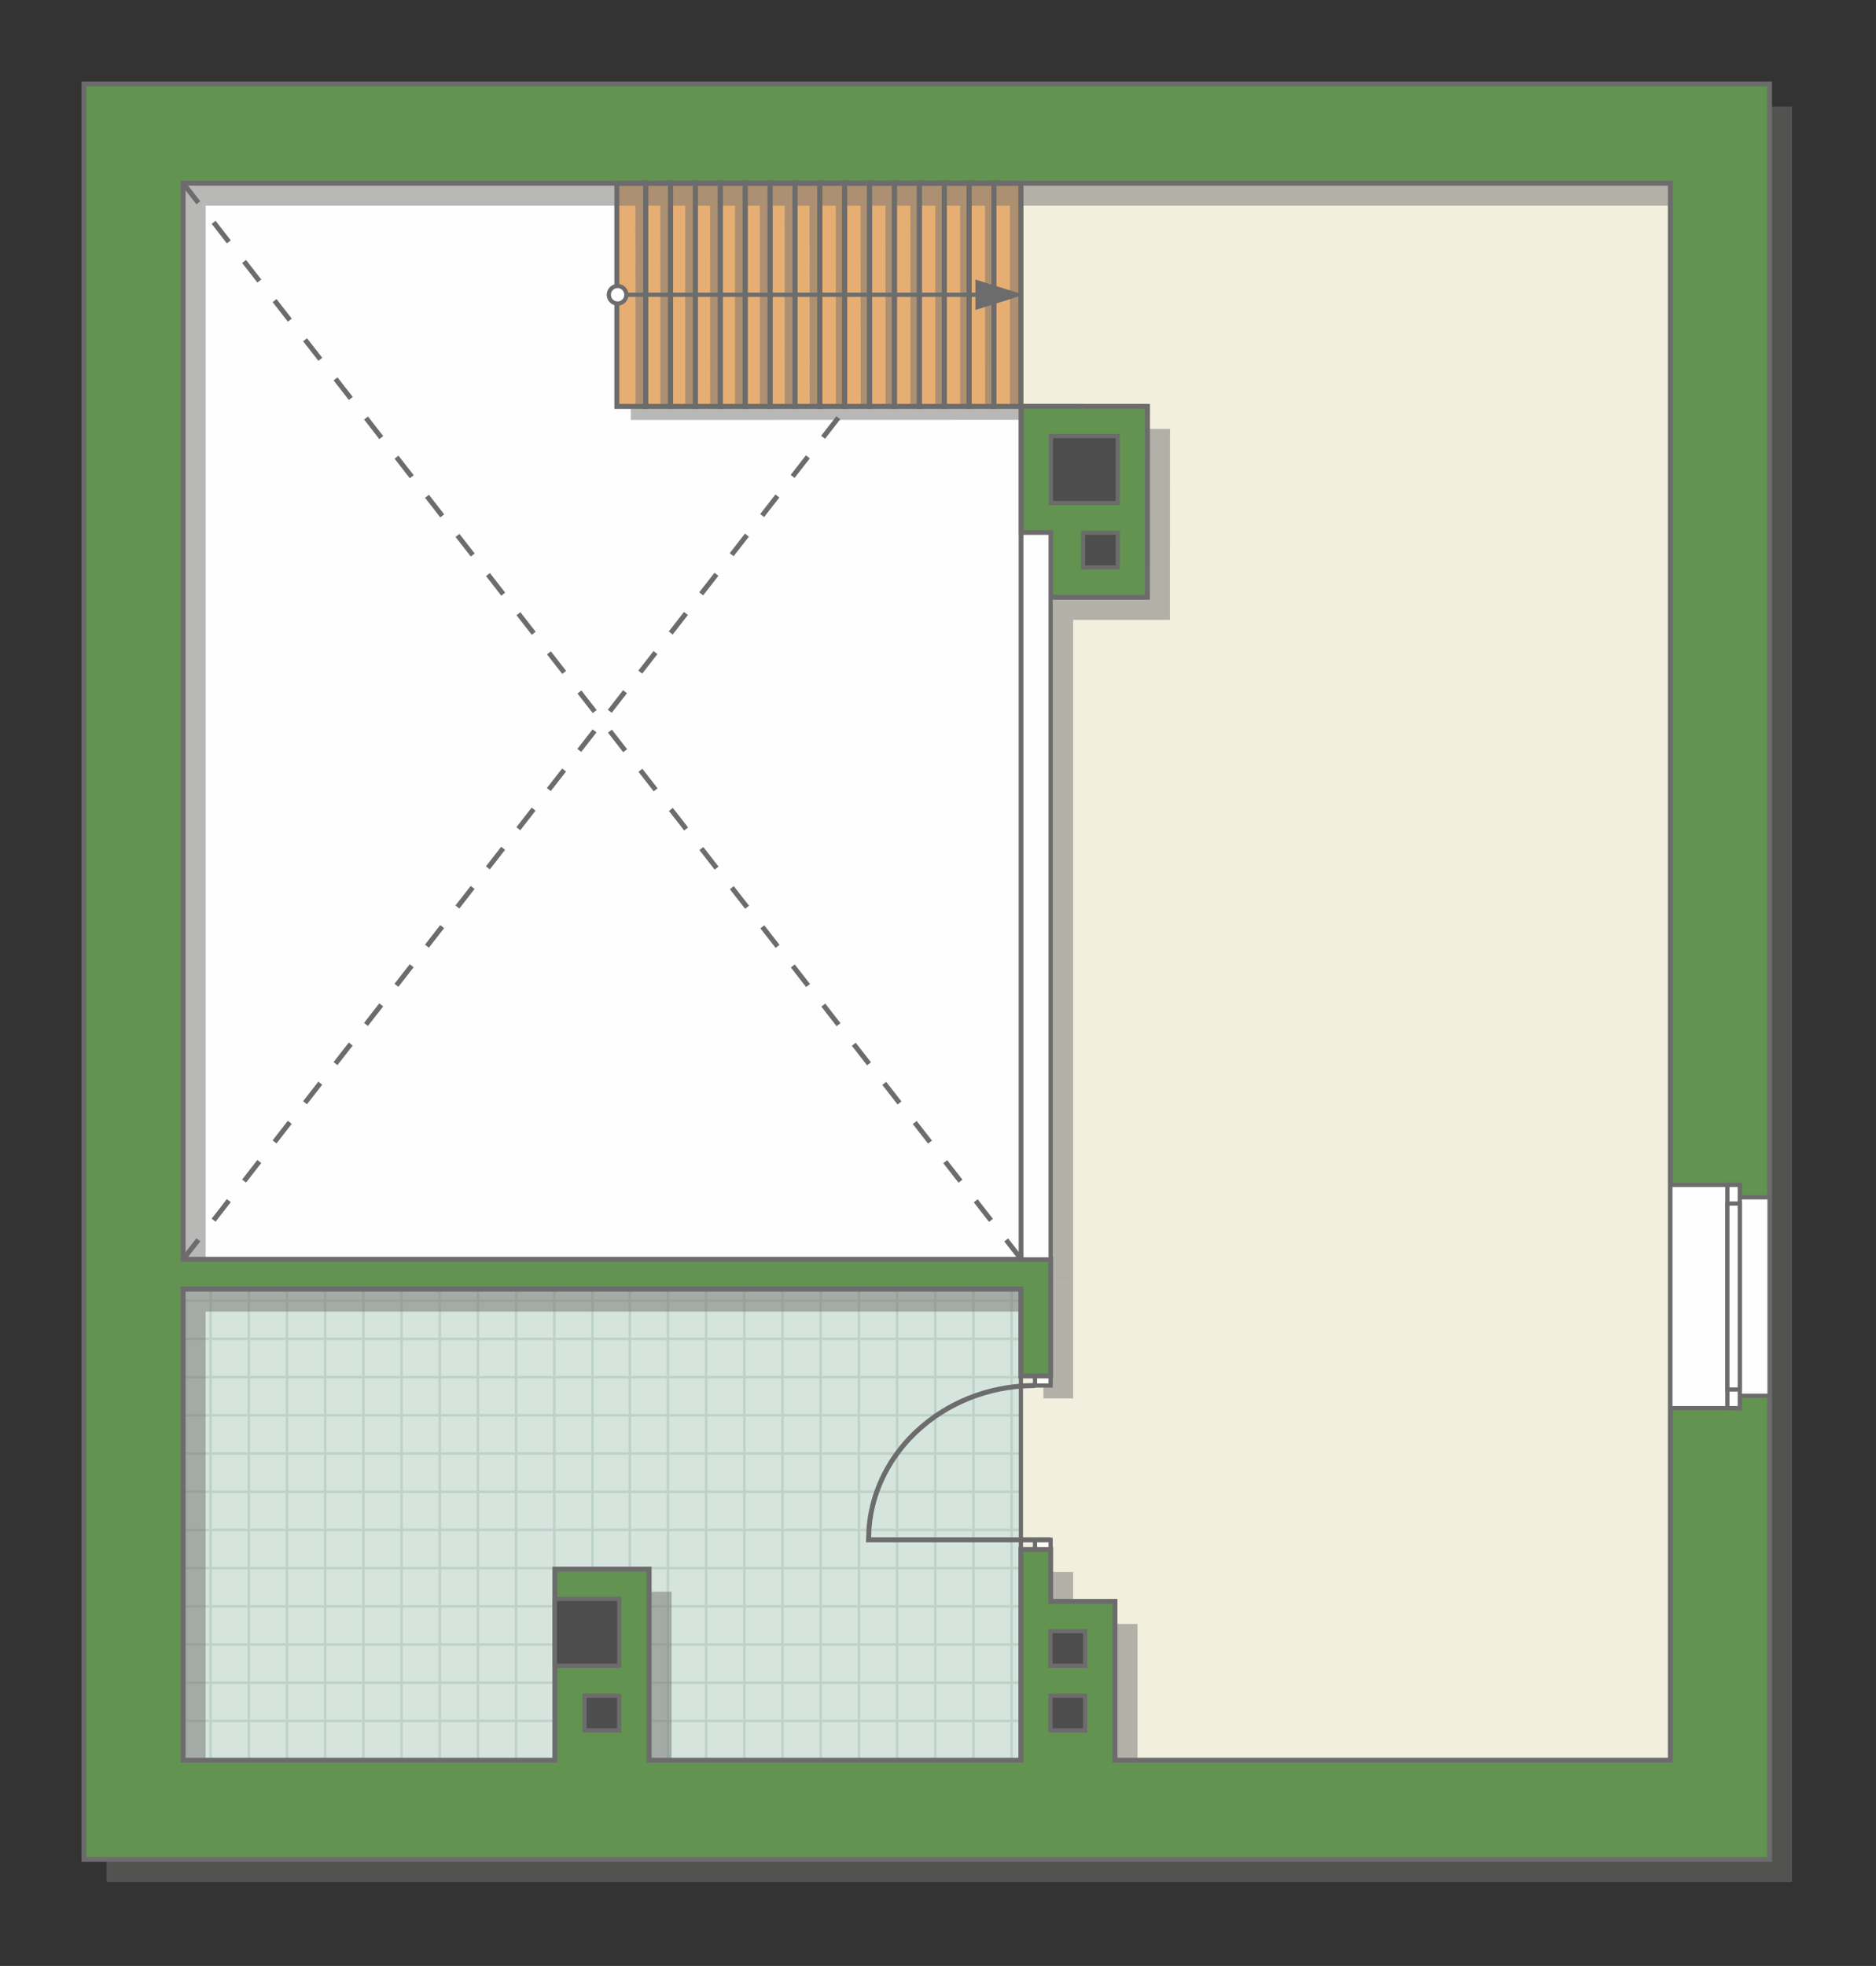 <?xml version="1.0" encoding="UTF-8"?>
<!DOCTYPE svg PUBLIC "-//W3C//DTD SVG 1.1//EN" "http://www.w3.org/Graphics/SVG/1.1/DTD/svg11.dtd">
<!-- Creator: CorelDRAW -->
<svg xmlns="http://www.w3.org/2000/svg" xml:space="preserve" width="75.647mm" height="79.246mm" version="1.1" style="shape-rendering:geometricPrecision; text-rendering:geometricPrecision; image-rendering:optimizeQuality; fill-rule:evenodd; clip-rule:evenodd"
viewBox="0 0 12583.62 13182.36"
 xmlns:xlink="http://www.w3.org/1999/xlink"
 xmlns:xodm="http://www.corel.com/coreldraw/odm/2003">
 <rect x="0" y="0" width="12583.62" height="13182.36" fill="#333333" stroke="none"/>
 <defs>
  <style type="text/css">
   <![CDATA[
    .str1 {stroke:#6C6C6C;stroke-width:28.1;stroke-miterlimit:22.926}
    .str2 {stroke:#6C6C6C;stroke-width:28.16;stroke-miterlimit:22.926}
    .str3 {stroke:#6C6C6C;stroke-width:33.27;stroke-miterlimit:22.926}
    .str0 {stroke:#BDD2C8;stroke-width:16.63;stroke-miterlimit:22.926}
    .str4 {stroke:#6C6C6C;stroke-width:33.27;stroke-miterlimit:22.926;stroke-dasharray:166.347 166.347}
    .fil1 {fill:none}
    .fil2 {fill:#FEFEFE}
    .fil0 {fill:#D6E4DE}
    .fil7 {fill:#4D4D4D}
    .fil6 {fill:#629351}
    .fil8 {fill:#6C6C6C}
    .fil4 {fill:#E6AE73}
    .fil3 {fill:#F2EFDE}
    .fil9 {fill:white}
    .fil5 {fill:#727271;fill-opacity:0.502}
   ]]>
  </style>
    <clipPath id="id0">
     <path d="M6847.95 11793.81l-5619.6 9.2 0.05 -3156.15 5619.5 -2.94 0.05 3149.89z"/>
    </clipPath>
 </defs>
 <g id="пол">
  <g id="_2806238740496">
   <polygon class="fil0" points="6847.95,11793.81 1228.36,11803.01 1228.41,8646.86 6847.9,8643.92 "/>
   <g style="clip-path:url(#id0)">
    <g>
     <path id="_1" class="fil1 str0" d="M6017.26 13069.99l0 -10288.94m-256.14 10288.94l0 -10288.94m-256.14 10288.94l0 -10288.94m-256.14 10288.94l0 -10288.94m-256.14 10288.94l0 -10288.94m-256.14 10288.94l0 -10288.94m-256.14 10288.94l0 -10288.94m-256.14 10288.94l0 -10288.94m3841.98 10289.07l0 -10288.94m-256.14 10288.94l0 -10288.94m-256.14 10288.94l0 -10288.94m-256.14 10288.94l0 -10288.94m-256.14 10288.94l0 -10288.94m-256.14 10288.94l0 -10288.94m-256.14 10288.94l0 -10288.94m-256.14 10288.94l0 -10288.94m3842.11 10288.8l0 -10288.94m-256.14 10288.94l0 -10288.94m-256.14 10288.94l0 -10288.94m-256.14 10288.94l0 -10288.94m-256.14 10288.94l0 -10288.94m-256.14 10288.94l0 -10288.94m-256.14 10288.94l0 -10288.94m-256.14 10288.94l0 -10288.94m3841.98 10289.07l0 -10288.94m-256.14 10288.94l0 -10288.94m-256.14 10288.94l0 -10288.94m-256.14 10288.94l0 -10288.94m-256.14 10288.94l0 -10288.94m-256.14 10288.94l0 -10288.94m-256.14 10288.94l0 -10288.94m-256.14 10288.94l0 -10288.94"/>
     <path class="fil1 str0" d="M14510.35 9746.36l-16825.87 0m16825.87 256.14l-16825.87 0m16825.87 256.14l-16825.87 0m16825.87 256.14l-16825.87 0m16825.87 256.14l-16825.87 0m16825.87 256.14l-16825.87 0m16825.87 256.14l-16825.87 0m16825.87 256.14l-16825.87 0m16826.08 -3841.98l-16825.87 0m16825.87 256.14l-16825.87 0m16825.87 256.14l-16825.87 0m16825.87 256.14l-16825.87 0m16825.87 256.14l-16825.87 0m16825.87 256.14l-16825.87 0m16825.87 256.14l-16825.87 0m16825.87 256.14l-16825.87 0m16825.65 -3842.11l-16825.87 0m16825.87 256.14l-16825.87 0m16825.87 256.14l-16825.87 0m16825.87 256.14l-16825.87 0m16825.87 256.14l-16825.87 0m16825.87 256.14l-16825.87 0m16825.87 256.14l-16825.87 0m16825.87 256.14l-16825.87 0m16826.08 -3841.98l-16825.87 0m16825.87 256.14l-16825.87 0m16825.87 256.14l-16825.87 0m16825.87 256.14l-16825.87 0m16825.87 256.14l-16825.87 0m16825.87 256.14l-16825.87 0m16825.87 256.14l-16825.87 0m16825.87 256.14l-16825.87 0"/>
     <path class="fil1 str0" d="M13957.37 13070.12l0 -10288.94m-256.14 10288.94l0 -10288.94m-256.14 10288.94l0 -10288.94m-256.14 10288.94l0 -10288.94m-256.14 10288.94l0 -10288.94m-256.14 10288.94l0 -10288.94m-256.14 10288.94l0 -10288.94m-256.14 10288.94l0 -10288.94m2048.99 10289.07l0 -10288.94"/>
     <path class="fil1 str0" d="M-2173.12 13179.11l0 -10288.94m-256.14 10288.94l0 -10288.94m-256.14 10288.94l0 -10288.94m-256.14 10288.94l0 -10288.94m-256.14 10288.94l0 -10288.94m-256.14 10288.94l0 -10288.94m-256.14 10288.94l0 -10288.94m-256.14 10288.94l0 -10288.94m3841.98 10289.07l0 -10288.94m-256.14 10288.94l0 -10288.94m-256.14 10288.94l0 -10288.94m-256.14 10288.94l0 -10288.94m-256.14 10288.94l0 -10288.94m-256.14 10288.94l0 -10288.94m-256.14 10288.94l0 -10288.94m-256.14 10288.94l0 -10288.94m3842.11 10288.8l0 -10288.94m-256.14 10288.94l0 -10288.94m-256.14 10288.94l0 -10288.94m-256.14 10288.94l0 -10288.94m-256.14 10288.94l0 -10288.94m-256.14 10288.94l0 -10288.94m-256.14 10288.94l0 -10288.94m-256.14 10288.94l0 -10288.94m3841.98 10289.07l0 -10288.94m-256.14 10288.94l0 -10288.94m-256.14 10288.94l0 -10288.94m-256.14 10288.94l0 -10288.94m-256.14 10288.94l0 -10288.94m-256.14 10288.94l0 -10288.94m-256.14 10288.94l0 -10288.94m-256.14 10288.94l0 -10288.94"/>
    </g>
   </g>
   <polygon class="fil1" points="6847.95,11793.81 1228.36,11803.01 1228.41,8646.86 6847.9,8643.92 "/>
   <polygon class="fil2 str1" points="1228.36,1228.34 4137.61,1228.34 4137.61,2724.79 6847.9,2724.79 6847.9,8444.3 1228.36,8444.3 "/>
   <polygon class="fil3 str2" points="6585.07,978.98 11631.04,978.98 11453.8,12052.45 7071.37,12301.88 6847.95,11803.01 6847.95,8542.44 6847.95,1147.33 "/>
   <polygon class="fil4 str2" points="4137.61,2724.79 6847.9,2724.79 6847.9,1228.34 4137.61,1228.34 "/>
  </g>
 </g>
 <g id="тень">
  <g id="_2806238740640">
   <g>
    <path class="fil5" d="M714.21 714.28l11306.11 0 0 11904.78 -11306.11 0 0 -11904.78zm844.83 665.05l-179.77 0 0 7215.96 5819 0 0 781.5 -199.45 0 0 -581.88 -5619.55 0 0 3159.09 2493.71 0 0 -1281.2 631.8 0 0 1281.2 2494.09 0 0 -1413.28 199.4 0 0 348.28 431.5 0 0 1065 3725.5 0 0 -10574.67 -9796.23 0z"/>
    <polygon class="fil5" points="7847.85,2875.79 7847.35,4156.16 7198.26,4156.16 7198.26,3723.33 7001.64,3723.33 7001.64,2875.14 "/>
    <polygon class="fil5" points="7198.26,4523.57 7198.26,3723.33 7001.64,3723.33 7001.64,8595.29 7198.26,8595.29 "/>
   </g>
   <g>
    <polygon class="fil5" points="4262.82,2724.79 4262.26,1379.33 4331.07,1379.33 4331.01,2724.79 "/>
    <polygon class="fil5" points="4429.67,2724.79 4429.1,1379.33 4497.92,1379.33 4497.85,2724.79 "/>
    <polygon class="fil5" points="4596.51,2724.79 4595.95,1379.33 4664.77,1379.33 4664.7,2724.79 "/>
    <polygon class="fil5" points="4763.36,2724.79 4762.79,1379.33 4831.61,1379.33 4831.54,2724.79 "/>
    <polygon class="fil5" points="4930.37,2724.79 4929.81,1379.33 4998.62,1379.33 4998.56,2724.79 "/>
    <polygon class="fil5" points="5097.22,2724.79 5096.65,1379.33 5165.47,1379.33 5165.4,2724.79 "/>
    <polygon class="fil5" points="5264.06,2724.79 5263.5,1379.33 5332.32,1379.33 5332.25,2724.79 "/>
    <polygon class="fil5" points="5430.91,2724.79 5430.34,1379.33 5499.16,1379.33 5499.09,2724.79 "/>
    <polygon class="fil5" points="5606.57,2724.79 5606.01,1379.33 5674.82,1379.33 5674.76,2724.79 "/>
    <polygon class="fil5" points="5773.42,2724.79 5772.85,1379.33 5841.67,1379.33 5841.6,2724.79 "/>
    <polygon class="fil5" points="5940.26,2724.79 5939.7,1379.33 6008.52,1379.33 6008.45,2724.79 "/>
    <polygon class="fil5" points="6107.11,2724.79 6106.54,1379.33 6175.36,1379.33 6175.29,2724.79 "/>
    <polygon class="fil5" points="6274.12,2724.79 6273.56,1379.33 6342.37,1379.33 6342.31,2724.79 "/>
    <polygon class="fil5" points="6440.97,2724.79 6440.4,1379.33 6509.22,1379.33 6509.15,2724.79 "/>
    <polygon class="fil5" points="6607.81,2724.79 6607.25,1379.33 6676.07,1379.33 6676,2724.79 "/>
    <polygon class="fil5" points="6774.66,2724.79 6774.09,1379.33 6842.91,1379.33 6842.84,2724.79 "/>
    <polygon class="fil5" points="6850.73,2815.09 4231.12,2815.84 4231.12,2724.08 6850.73,2724.18 "/>
   </g>
  </g>
 </g>
 <g id="двери">
  <g id="_2806238746640">
   <polygon class="fil2 str1" points="6942.6,10325.03 7047.35,10325.03 7047.35,10389.73 6942.6,10389.73 "/>
   <polyline class="fil1 str3" points="7047.35,10325.03 5825.87,10325.03 5829.13,10245.42 5834.18,10198.16 5840.75,10155.79 5846.04,10128.28 5854.64,10090.67 5864.38,10054.74 5871.4,10031.75 5882.44,9999.06 5896.35,9962.56 5913.12,9923.49 5933.98,9880.44 5954.04,9843.38 5977.87,9803.62 5994.46,9778.18 6015.44,9748.21 6047.96,9705.77 6074.21,9674.55 6100.72,9645.31 6136.64,9608.94 6176.04,9572.73 6227.64,9530.29 6273.66,9496.58 6307.51,9473.99 6355.86,9444.63 6387.77,9427.01 6439,9401.41 6490.01,9378.99 6542.29,9358.96 6596.45,9341.16 6655.42,9325.02 6706.04,9313.76 6755.2,9304.99 6813.07,9297.38 6871.32,9292.57 6942.6,9290.49 "/>
   <polygon class="fil2 str1" points="7047.35,9290.49 7047.35,9225.8 6942.6,9225.8 6942.6,9290.49 "/>
  </g>
 </g>
 <g id="стена">
  <g id="_2806238745776">
   <path class="fil6 str3" d="M563.3 563.28l11306.11 0 0 11904.78 -11306.11 0 0 -11904.78zm844.83 665.05l-179.77 0 0 7215.96 5819 0 0 781.5 -199.45 0 0 -581.88 -5619.55 0 0 3159.09 2493.71 0 0 -1281.2 631.8 0 0 1281.2 2494.09 0 0 -1413.28 199.4 0 0 348.28 431.5 0 0 1065 3725.5 0 0 -10574.67 -9796.23 0z"/>
   <polygon class="fil6 str3" points="7696.94,2724.79 7696.44,4005.17 7047.35,4005.17 7047.35,3572.33 6850.73,3572.33 6850.73,2724.15 "/>
   <polygon class="fil2 str1" points="7047.35,4372.58 7047.35,3572.33 6850.73,3572.33 6850.73,8444.3 7047.35,8444.3 "/>
  </g>
 </g>
 <g id="окно">
  <g id="_2806238746928">
   <polygon class="fil2 str1" points="11204.36,9441.88 11669.96,9441.88 11669.96,9358.71 11869.41,9358.71 11869.41,8028.6 11669.96,8028.6 11669.96,7945.42 11204.36,7945.42 "/>
   <polygon class="fil2 str1" points="11586.79,9077.15 11586.79,9441.88 11669.96,9441.88 11669.96,7945.42 11586.79,7945.42 "/>
   <polygon class="fil2 str1" points="11628.38,9317.12 11669.96,9317.12 11669.96,8070.18 11586.79,8070.18 11586.79,9317.12 "/>
  </g>
 </g>
 <g id="ВК">
  <g id="_2806238749232">
   <polygon class="fil7 str2" points="7049.01,2923.75 7497.49,2923.75 7497.49,3373.21 7049.01,3373.21 "/>
   <polygon class="fil7 str2" points="7265.1,3572.33 7497.49,3572.33 7497.49,3805.05 7265.1,3805.05 "/>
   <polygon class="fil7 str2" points="7046.52,10937.17 7278.91,10937.17 7278.91,11169.89 7046.52,11169.89 "/>
   <polygon class="fil7 str2" points="7046.52,11370.17 7278.91,11370.17 7278.91,11602.89 7046.52,11602.89 "/>
   <polygon class="fil7 str2" points="3921.03,11370.17 4153.41,11370.17 4153.41,11602.89 3921.03,11602.89 "/>
   <polygon class="fil7 str2" points="3722.06,10721.09 4153.75,10721.09 4153.75,11169.89 3722.06,11169.89 "/>
  </g>
 </g>
 <g id="Линии">
  <g id="_2806238751344">
   <g>
    <polygon class="fil1 str3" points="4331.07,2724.79 4331.07,1228.34 4497.92,1228.34 4497.92,2724.79 "/>
    <polygon class="fil1 str3" points="4497.92,2724.79 4497.92,1228.34 4664.77,1228.34 4664.77,2724.79 "/>
    <polygon class="fil1 str3" points="4664.77,2724.79 4664.77,1228.34 4831.61,1228.34 4831.61,2724.79 "/>
    <polygon class="fil1 str3" points="4831.61,2724.79 4831.61,1228.34 4998.46,1228.34 4998.46,2724.79 "/>
    <polygon class="fil1 str3" points="4998.46,2724.79 4998.46,1228.34 5165.3,1228.34 5165.3,2724.79 "/>
    <polygon class="fil1 str3" points="5165.3,2724.79 5165.3,1228.34 5332.15,1228.34 5332.15,2724.79 "/>
    <polygon class="fil1 str3" points="5332.15,2724.79 5332.15,1228.34 5498.99,1228.34 5498.99,2724.79 "/>
    <polygon class="fil1 str3" points="5498.99,2724.79 5498.99,1228.34 5665.84,1228.34 5665.84,2724.79 "/>
    <polygon class="fil1 str3" points="5666.01,2724.79 5666.01,1228.34 5832.85,1228.34 5832.85,2724.79 "/>
    <polygon class="fil1 str3" points="5832.85,2724.79 5832.85,1228.34 5999.7,1228.34 5999.7,2724.79 "/>
    <polygon class="fil1 str3" points="5999.7,2724.79 5999.7,1228.34 6166.54,1228.34 6166.54,2724.79 "/>
    <polygon class="fil1 str3" points="6166.54,2724.79 6166.54,1228.34 6333.39,1228.34 6333.39,2724.79 "/>
    <polygon class="fil1 str3" points="6333.39,2724.79 6333.39,1228.34 6500.24,1228.34 6500.24,2724.79 "/>
    <polygon class="fil1 str3" points="6500.24,2724.79 6500.24,1228.34 6667.08,1228.34 6667.08,2724.79 "/>
    <polygon class="fil1 str3" points="6667.08,2724.79 6667.08,1228.34 6847.9,1228.34 6847.9,2724.79 "/>
    <polygon class="fil1 str3" points="4137.61,2724.79 4137.61,1228.34 4331.07,1228.34 4331.07,2724.79 "/>
   </g>
   <g>
    <g>
     <path class="fil8" d="M4178.27 1976.58l2378.54 0 -2378.54 0zm2378.54 -83.19l0 83.19 0 83.16 263.79 -83.16 -263.79 -83.19z"/>
     <path id="_1_0" class="fil1 str2" d="M4178.27 1976.58l2378.54 0m0 -83.19l0 83.19 0 83.16 263.79 -83.16 -263.79 -83.19z"/>
    </g>
    <path class="fil9 str2" d="M4142.59 2035.52c-32.52,0 -58.89,-26.4 -58.89,-58.94 0,-32.54 26.37,-58.95 58.89,-58.95 24.45,0 45.43,14.9 54.35,36.15 2.93,7 4.56,14.74 4.56,22.81 0,32.54 -26.37,58.94 -58.9,58.94z"/>
   </g>
   <g>
    <line class="fil1 str4" x1="1228.36" y1="8444.3" x2="5682.51" y2= "2724.79" />
    <line class="fil1 str4" x1="1228.36" y1="1228.34" x2="6850.73" y2= "8444.3" />
   </g>
  </g>
 </g>
 <g id="контур">
  <polygon class="fil1" points="-0,0 12583.62,0 12583.62,13182.36 -0,13182.36 "/>
 </g>
</svg>
